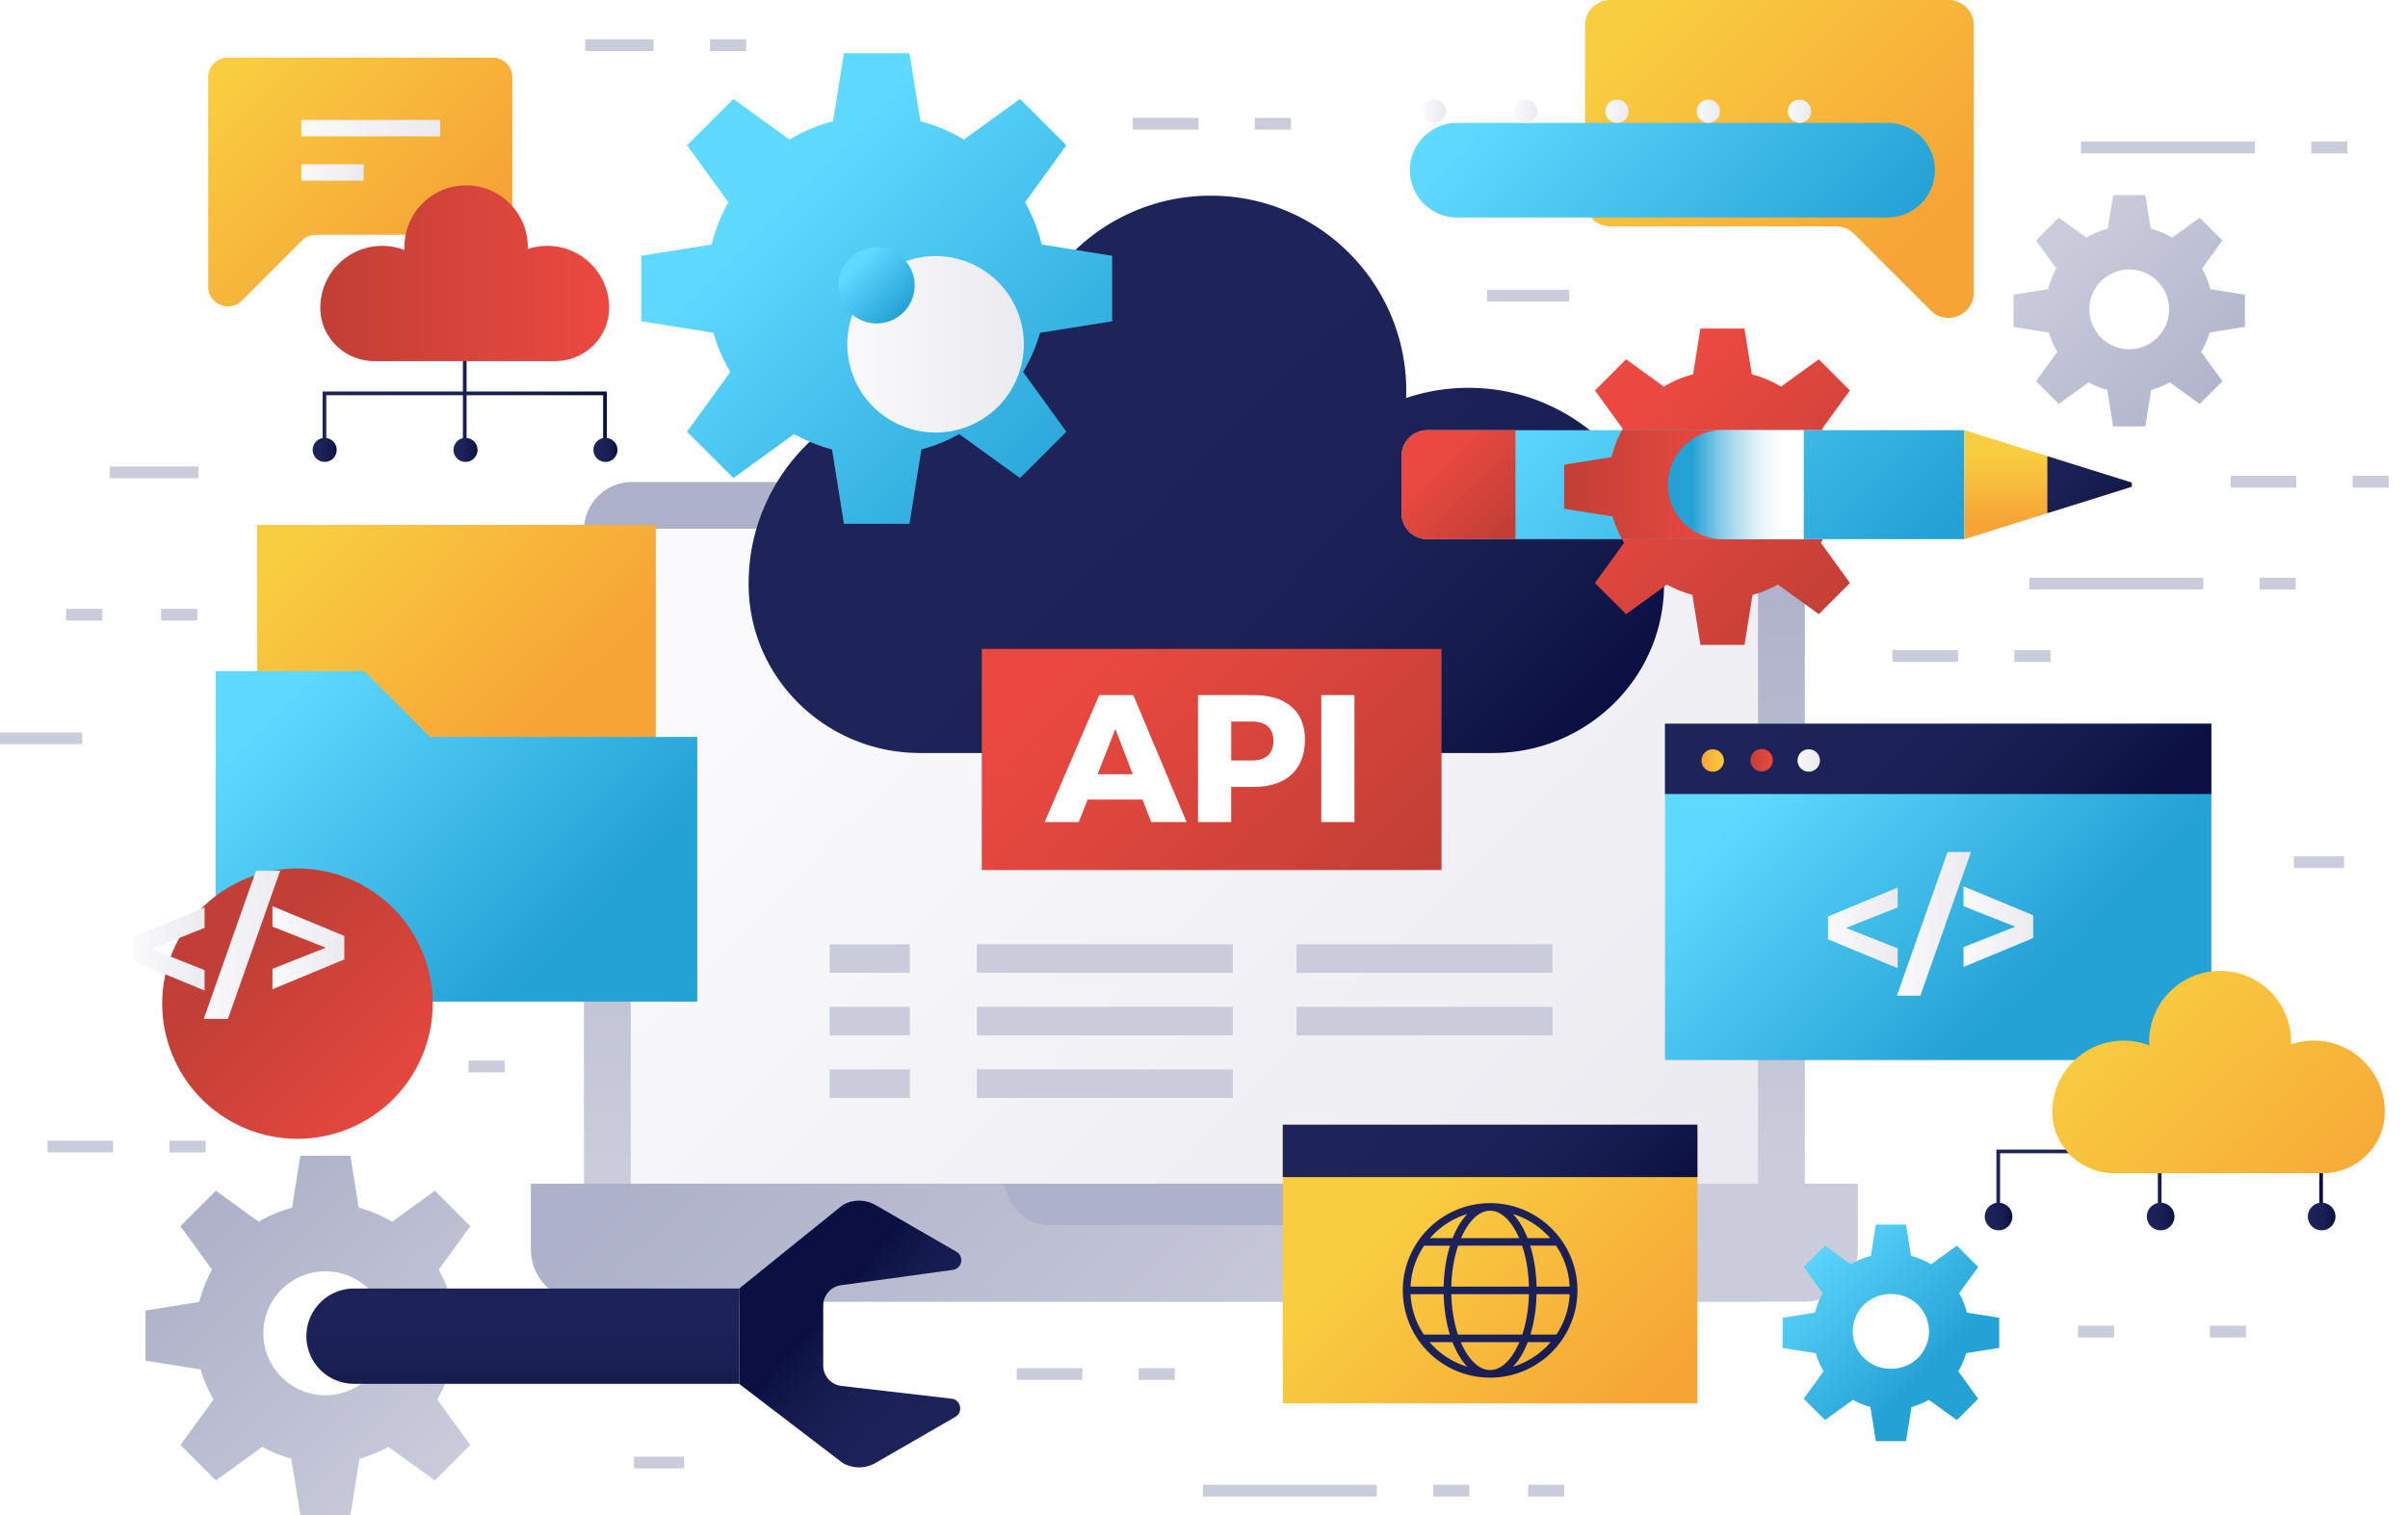<svg xmlns="http://www.w3.org/2000/svg" width="286" height="180" fill="none"><g clip-path="url(#a)"><path fill="#CACCDB" d="M267.812 18.204V16.81h-20.659v1.395h20.659Zm10.981-1.39h-4.292v1.395h4.292v-1.395Zm-17.107 53.202V68.62h-20.66v1.395h20.66Zm10.98-1.395h-4.292v1.395h4.292V68.62ZM77.634 4.67H69.51v1.395h8.124V4.671Zm10.99 0h-4.297v1.395h4.297V4.671ZM23.574 56.8v-1.394H13.032v1.395h10.542ZM12.146 72.318H7.854v1.394h4.292v-1.394Zm11.282 0h-4.292v1.394h4.292v-1.394Zm254.975 29.392h-5.954v1.394h5.954v-1.394ZM81.248 173.018h-5.953v1.395h5.953v-1.395ZM9.763 88.393v-1.395H0v1.395h9.763Zm176.614-52.582v-1.394h-9.763v1.394h9.763Zm64.722 121.659h-4.292v1.395h4.292v-1.395Zm15.663 0h-4.292v1.395h4.292v-1.395Zm-103.237 20.29v-1.395h-20.659v1.395h20.659Zm10.991-1.395h-4.297v1.395h4.297v-1.395Zm11.282 0h-4.297v1.395h4.297v-1.395Z" style="mix-blend-mode:multiply"/><path fill="#CACCDB" d="M142.343 15.393V14h-7.796v1.394h7.796Zm10.986-1.39h-4.297v1.395h4.297v-1.395Z"/><path fill="#CACCDB" d="M232.561 78.613V77.22h-7.797v1.394h7.797Zm10.981-1.394h-4.292v1.394h4.292V77.22Zm-183.6 48.761h-4.293v1.394h4.293v-1.394Zm68.606 37.932v-1.395h-7.796v1.395h7.796Zm10.982-1.399h-4.293v1.394h4.293v-1.394ZM272.729 57.907v-1.394h-7.796v1.394h7.796Zm10.986-1.394h-4.292v1.394h4.292v-1.394ZM13.443 136.879v-1.394H5.647v1.394h7.796Zm10.986-1.39h-4.292v1.395h4.292v-1.395Z" style="mix-blend-mode:multiply"/><path fill="url(#b)" d="M208.632 57.252H75.083a5.726 5.726 0 0 0-5.727 5.724v85.905a5.726 5.726 0 0 0 5.727 5.725h133.549a5.726 5.726 0 0 0 5.728-5.725V62.977a5.726 5.726 0 0 0-5.728-5.725Z"/><path fill="url(#c)" d="M208.801 148.881V62.972a.164.164 0 0 0-.164-.164H75.083a.164.164 0 0 0-.164.164v85.909c0 .091.074.164.164.164h133.554c.09 0 .164-.073.164-.164Z"/><path fill="url(#d)" d="M220.663 140.594v7.792a6.22 6.22 0 0 1-6.224 6.22H69.275a6.22 6.22 0 0 1-6.223-6.22v-7.792h157.615-.004Z"/><path fill="#ADB1C9" d="m164.57 140.594-.784 1.864a5.002 5.002 0 0 1-4.602 3.054h-34.649a4.986 4.986 0 0 1-4.603-3.054l-.784-1.864h45.426-.004Z" style="mix-blend-mode:multiply"/><path fill="#CACCDB" d="M108.062 112.158h-9.524v3.391h9.524v-3.391Zm0 7.433h-9.524v3.391h9.524v-3.391Zm0 7.433h-9.524v3.392h9.524v-3.392Zm38.36-14.866h-30.401v3.391h30.401v-3.391Zm0 7.433h-30.401v3.391h30.401v-3.391Zm0 7.433h-30.401v3.392h30.401v-3.392Zm37.967-14.866h-30.401v3.391h30.401v-3.391Zm0 7.433h-30.401v3.391h30.401v-3.391Z"/><path fill="url(#e)" d="M109.239 89.442h68.088c10.893 0 19.983-8.575 20.306-19.457.004-.213.009-.43.009-.647.031-12.497-9.967-22.857-22.463-23.26a23.23 23.23 0 0 0-8.173 1.195c.009-.27.018-.544.018-.819 0-12.816-10.396-23.211-23.225-23.211-12.828 0-23.224 10.39-23.224 23.211 0 .403.009.802.031 1.2a23.153 23.153 0 0 0-8.465-1.59c-12.802 0-23.27 10.502-23.225 23.297 0 .208 0 .416.009.62.323 10.881 9.417 19.457 20.306 19.457l.008.004Z"/><path fill="url(#f)" d="m123.529 39.53 8.563-1.368V30.38l-8.359-1.337a19.888 19.888 0 0 0-1.989-5.007l4.908-6.778-5.506-5.503-6.662 4.821a20.026 20.026 0 0 0-5.169-2.178l-1.294-8.075h-7.787l-1.294 8.075a20.023 20.023 0 0 0-5.17 2.178l-6.661-4.82-5.506 5.502 4.908 6.774a20.207 20.207 0 0 0-1.99 5.007l-8.358 1.337v7.783l8.563 1.368a19.915 19.915 0 0 0 2.015 4.657l-5.143 7.097 5.506 5.503 7.22-5.224a19.677 19.677 0 0 0 4.497 1.828l1.413 8.832h7.787l1.413-8.832a19.596 19.596 0 0 0 4.496-1.828l7.221 5.224 5.506-5.503-5.143-7.097a19.85 19.85 0 0 0 2.015-4.657v.004Z"/><g filter="url(#g)"><path fill="url(#h)" d="M108.191 43.554c5.336-2.248 7.839-8.393 5.591-13.726-2.249-5.334-8.398-7.835-13.734-5.588-5.336 2.248-7.84 8.393-5.59 13.726 2.248 5.334 8.397 7.835 13.733 5.588Z"/></g><path fill="url(#i)" d="M108.577 34.627a4.512 4.512 0 0 0-3.735-5.174 4.511 4.511 0 1 0-1.442 8.907 4.514 4.514 0 0 0 5.177-3.733Z"/><path fill="url(#j)" d="M266.634 38.83v-3.824l-4.106-.656a10.014 10.014 0 0 0-.979-2.461l2.414-3.33-2.707-2.704-3.278 2.373a9.836 9.836 0 0 0-2.538-1.076l-.638-3.971h-3.827l-.638 3.97a9.792 9.792 0 0 0-2.538 1.077l-3.278-2.373-2.706 2.705 2.418 3.333a9.613 9.613 0 0 0-.979 2.453l-4.11.66v3.825l4.217.673a9.6 9.6 0 0 0 .983 2.284l-2.529 3.489 2.706 2.705 3.548-2.568c.691.385 1.431.69 2.211.899l.695 4.338h3.827l.696-4.338a9.86 9.86 0 0 0 2.21-.9l3.548 2.569 2.707-2.705-2.529-3.489a9.327 9.327 0 0 0 .987-2.289l4.213-.673v.005Zm-13.745 2.648a4.735 4.735 0 1 1 0-9.47 4.73 4.73 0 0 1 4.735 4.733 4.734 4.734 0 0 1-4.735 4.737Z"/><path fill="url(#k)" d="m233.509 160.733 3.942-.629v-3.581l-3.849-.616a8.805 8.805 0 0 0-.913-2.297l2.264-3.121-2.534-2.533-3.065 2.218a9.193 9.193 0 0 0-2.379-1l-.594-3.715h-3.583l-.594 3.715a8.934 8.934 0 0 0-2.374 1.005l-3.07-2.223-2.534 2.533 2.26 3.121a8.654 8.654 0 0 0-.913 2.302l-3.849.615v3.582l3.938.628c.217.762.531 1.479.93 2.139l-2.366 3.267 2.534 2.532 3.322-2.404a8.886 8.886 0 0 0 2.065.842l.651 4.064h3.583l.651-4.064a9.022 9.022 0 0 0 2.065-.837l3.322 2.404 2.534-2.533-2.366-3.267a9.127 9.127 0 0 0 .93-2.138l-.008-.009Zm-8.926 1.842a4.433 4.433 0 1 1 0-8.864 4.433 4.433 0 1 1 0 8.864Z"/><path fill="url(#l)" d="M191.254 0h40.177a2.996 2.996 0 0 1 2.995 2.993v31.77c0 2.664-3.225 4.001-5.112 2.115l-9.116-9.11a2.997 2.997 0 0 0-2.118-.877h-26.826a2.995 2.995 0 0 1-2.994-2.993V2.993A2.995 2.995 0 0 1 191.254 0Z"/><path fill="url(#m)" d="M77.887 62.343H30.534v36.569h47.353V62.343Z"/><path fill="url(#n)" d="m51.078 87.534-7.827-7.823H25.604v39.26h57.213V87.534H51.078Z"/><g filter="url(#o)"><path fill="url(#p)" d="M43.112 118.494c3.47-8.159-.335-17.586-8.498-21.054-8.164-3.468-17.595.334-21.066 8.493-3.47 8.16.335 17.586 8.498 21.054 8.164 3.469 17.595-.334 21.066-8.493Z"/></g><path fill="url(#q)" d="m24.297 110.214-6.335 2.506 6.335 2.506v2.431l-8.536-3.538v-2.793l8.536-3.538v2.431-.005Z"/><path fill="url(#r)" d="m33.276 103.423-6.202 17.598h-2.87l6.202-17.598h2.87Z"/><path fill="url(#s)" d="m32.358 115.076 6.335-2.506-6.335-2.506v-2.431l8.536 3.538v2.793l-8.536 3.538v-2.431.005Z"/><path fill="url(#t)" d="M262.643 85.962h-64.89v39.951h64.89v-39.95Z"/><path fill="url(#u)" d="M262.643 85.962h-64.89v8.35h64.89v-8.35Z"/><path fill="url(#v)" d="M203.383 91.66a1.328 1.328 0 1 0 0-2.655 1.328 1.328 0 0 0 0 2.655Z"/><path fill="url(#w)" d="M210.558 90.332a1.33 1.33 0 1 0-2.659.002 1.33 1.33 0 0 0 2.659-.002Z"/><path fill="url(#x)" d="M214.789 91.66a1.329 1.329 0 1 0 0-2.657 1.329 1.329 0 0 0 0 2.657Z"/><path fill="url(#y)" d="m225.389 107.784-6.144 2.43 6.144 2.431V115l-8.279-3.431v-2.709l8.279-3.431v2.355Z"/><path fill="url(#z)" d="m234.098 101.196-6.016 17.071h-2.786l6.015-17.071h2.787Z"/><path fill="url(#A)" d="m233.208 112.499 6.144-2.431-6.144-2.43v-2.355l8.279 3.431v2.709l-8.279 3.431v-2.355Z"/><path fill="url(#B)" d="M216.503 64.043h-11.929a6.474 6.474 0 0 1-6.476-6.472 6.477 6.477 0 0 1 6.476-6.473h11.929c-.031-.053-.057-.106-.088-.163l3.3-4.556-3.699-3.701-4.483 3.245a13.53 13.53 0 0 0-3.473-1.465l-.868-5.432h-5.236l-.868 5.432a13.47 13.47 0 0 0-3.473 1.465l-4.482-3.245-3.699 3.701 3.3 4.556c-.031.053-.058.106-.089.163a13.332 13.332 0 0 0-1.244 3.201l-5.622.903v5.229l5.759.92a13.474 13.474 0 0 0 1.351 3.126l-3.455 4.773 3.699 3.697 4.854-3.511c.948.522 1.958.938 3.021 1.226l.953 5.937h5.236l.952-5.937a13.547 13.547 0 0 0 3.021-1.226l4.855 3.51 3.699-3.696-3.455-4.773c.084-.141.163-.283.243-.43l-.009-.004Z"/><path fill="url(#C)" d="M233.305 51.098h-63.787a3.051 3.051 0 0 0-3.052 3.05v6.845a3.051 3.051 0 0 0 3.052 3.05h63.787V51.094v.004Z"/><path fill="url(#D)" d="M214.235 51.098h-19.53v12.95h19.53v-12.95Z" style="mix-blend-mode:multiply"/><path fill="url(#E)" d="M204.575 64.043h-11.934a13.245 13.245 0 0 1-1.107-2.696l-5.759-.92v-5.229l5.622-.903c.279-1.13.699-2.2 1.244-3.201h11.934a6.474 6.474 0 0 0-6.476 6.472 6.477 6.477 0 0 0 6.476 6.473v.004Z"/><path fill="url(#F)" d="M179.994 51.098h-10.48a3.051 3.051 0 0 0-3.052 3.05v6.845a3.051 3.051 0 0 0 3.052 3.05h10.48V51.094v.004Z"/><path fill="url(#G)" d="m233.306 51.098 19.889 6.23v.486l-19.889 6.23V51.097Z"/><path fill="url(#H)" d="M243.166 54.184v6.77l10.029-3.14v-.487l-10.029-3.143Z"/><path fill="url(#I)" d="M171.21 77.077h-54.6v26.267h54.6V77.077Z"/><path fill="#fff" d="M135.702 94.976h-6.525l-1.054 2.67h-4.049l6.481-15.084h4.048l6.33 15.084h-4.199l-1.032-2.67Zm-1.161-3.01-2.068-5.38-2.109 5.38h4.177Zm20.452-4.113c0 3.55-2.219 5.618-6.073 5.618h-2.693v4.175h-3.938V82.562h6.631c3.854 0 6.073 1.935 6.073 5.295v-.004Zm-3.743.133c0-1.483-.926-2.28-2.52-2.28h-2.499v4.626h2.499c1.594 0 2.52-.819 2.52-2.346Zm9.622-5.424v15.084h-3.938V82.562h3.938Z"/><g filter="url(#J)"><path fill="url(#K)" d="M217.088 7.597h-50.91a5.619 5.619 0 1 0 0 11.236h50.91a5.619 5.619 0 1 0 0-11.236Z"/></g><path fill="url(#L)" d="M171.742 13.215c0-.761-.616-1.377-1.378-1.377a1.376 1.376 0 1 0 0 2.754c.762 0 1.378-.615 1.378-1.377Z"/><path fill="url(#M)" d="M182.59 13.215c0-.761-.616-1.377-1.377-1.377a1.376 1.376 0 1 0 0 2.754c.761 0 1.377-.615 1.377-1.377Z"/><path fill="url(#N)" d="M193.434 13.215a1.377 1.377 0 1 0-2.755 0c0 .762.615 1.377 1.377 1.377s1.378-.615 1.378-1.377Z"/><path fill="url(#O)" d="M204.282 13.215c0-.761-.616-1.377-1.378-1.377a1.376 1.376 0 1 0 0 2.754c.762 0 1.378-.615 1.378-1.377Z"/><path fill="url(#P)" d="M215.108 13.215a1.377 1.377 0 1 0-2.755 0c0 .762.615 1.377 1.377 1.377s1.378-.615 1.378-1.377Z"/><path fill="url(#Q)" d="M58.515 6.84H27.074a2.343 2.343 0 0 0-2.344 2.342v24.863c0 2.085 2.525 3.13 4 1.656l7.132-7.128a2.348 2.348 0 0 1 1.657-.686H58.51a2.343 2.343 0 0 0 2.343-2.342V9.186a2.344 2.344 0 0 0-2.343-2.342l.004-.004Z"/><path fill="url(#R)" d="M52.283 14.247H35.787v1.948h16.496v-1.948Z"/><path fill="url(#S)" d="M43.185 19.515h-7.398v1.948h7.398v-1.948Z"/><path fill="url(#T)" d="M256.725 129.203h-.439V142.9h.439v-13.697Z"/><path fill="url(#U)" d="M275.9 142.9h-.438v-5.914h-37.909v5.914h-.439v-6.353H275.9v6.353Z"/><path fill="url(#V)" d="M239.01 144.499a1.64 1.64 0 0 1-1.639 1.638 1.641 1.641 0 0 1-1.639-1.638c0-.904.736-1.639 1.639-1.639a1.64 1.64 0 0 1 1.639 1.639Z"/><path fill="url(#W)" d="M258.261 144.499a1.64 1.64 0 0 1-1.639 1.638 1.641 1.641 0 0 1-1.639-1.638c0-.904.736-1.639 1.639-1.639a1.64 1.64 0 0 1 1.639 1.639Z"/><path fill="url(#X)" d="M275.745 146.137a1.638 1.638 0 1 0 .001-3.277 1.638 1.638 0 0 0-.001 3.277Z"/><g filter="url(#Y)"><path fill="url(#Z)" d="M244.144 132.355h24.722c3.956 0 7.256-3.113 7.375-7.066v-.235c.014-4.538-3.619-8.301-8.155-8.447a8.442 8.442 0 0 0-2.968.434c0-.097.005-.199.005-.296a8.432 8.432 0 0 0-8.434-8.43 8.43 8.43 0 0 0-8.421 8.868 8.429 8.429 0 0 0-3.074-.576c-4.647 0-8.447 3.812-8.434 8.461v.225c.119 3.949 3.419 7.066 7.375 7.066l.009-.004Z"/></g><path fill="url(#aa)" d="M55.414 40.15h-.438v11.905h.438V40.15Z"/><path fill="url(#ab)" d="M72.075 52.055h-.439v-5.11H38.755v5.11h-.439v-5.552h33.759v5.552Z"/><path fill="url(#ac)" d="M39.99 53.44a1.425 1.425 0 1 1-1.426-1.426c.788 0 1.426.638 1.426 1.426Z"/><path fill="url(#ad)" d="M56.717 53.44a1.425 1.425 0 1 1-1.426-1.426c.788 0 1.426.638 1.426 1.426Z"/><path fill="url(#ae)" d="M71.91 54.866a1.426 1.426 0 1 0 .002-2.852 1.426 1.426 0 0 0-.001 2.852Z"/><path fill="url(#af)" d="M44.456 42.89h21.483c3.438 0 6.304-2.705 6.41-6.14v-.204c.009-3.944-3.145-7.212-7.087-7.34a7.309 7.309 0 0 0-2.578.376c0-.084.004-.172.004-.256a7.327 7.327 0 1 0-14.645.38 7.325 7.325 0 0 0-2.67-.5c-4.04 0-7.34 3.312-7.327 7.35v.194c.102 3.435 2.972 6.14 6.41 6.14Z"/><path fill="url(#ag)" d="M201.606 133.59h-49.249v33.098h49.249V133.59Z"/><path fill="url(#ah)" d="M201.606 133.59h-49.249v6.225h49.249v-6.225Z"/><path fill="url(#ai)" d="M176.982 142.909c-5.719 0-10.37 4.649-10.37 10.364 0 5.716 4.651 10.364 10.37 10.364 5.719 0 10.37-4.648 10.37-10.364 0-5.715-4.651-10.364-10.37-10.364Zm0 19.825c-1.369 0-2.622-1.302-3.477-3.311h6.95c-.855 2.014-2.104 3.311-3.477 3.311h.004Zm-3.818-4.21c-.465-1.395-.749-3.046-.793-4.804h9.222c-.044 1.758-.327 3.409-.793 4.804h-7.636Zm-5.63-4.804h3.933c.04 1.758.301 3.392.736 4.804h-3.092a9.386 9.386 0 0 1-1.577-4.804Zm9.448-9.912c1.356 0 2.596 1.279 3.451 3.258h-6.902c.855-1.979 2.096-3.258 3.451-3.258Zm3.801 4.153c.478 1.407.77 3.076.81 4.861h-9.222c.044-1.78.336-3.454.81-4.861h7.602Zm-9.316 4.861h-3.933a9.399 9.399 0 0 1 1.612-4.861h3.07c-.443 1.425-.713 3.076-.753 4.861h.004Zm11.03.898h3.934a9.404 9.404 0 0 1-1.577 4.804h-3.092c.434-1.412.695-3.046.735-4.804Zm0-.898c-.04-1.785-.306-3.436-.753-4.861h3.07a9.384 9.384 0 0 1 1.612 4.861h-3.933.004Zm1.617-5.76h-2.68c-.461-1.173-1.05-2.147-1.737-2.856a9.499 9.499 0 0 1 4.417 2.856Zm-9.847-2.856c-.682.713-1.276 1.687-1.737 2.856h-2.68a9.46 9.46 0 0 1 4.417-2.856Zm-4.465 15.217h2.711c.465 1.195 1.063 2.191 1.754 2.913a9.467 9.467 0 0 1-4.465-2.913Zm9.895 2.913c.696-.722 1.294-1.718 1.755-2.913h2.711a9.47 9.47 0 0 1-4.466 2.913Z"/><path fill="url(#aj)" d="M60.013 161.614v-5.946l-6.387-1.022a15.383 15.383 0 0 0-1.515-3.83l3.752-5.175-4.209-4.206-5.094 3.683a15.397 15.397 0 0 0-3.951-1.669l-.988-6.171h-5.949l-.988 6.176a15.154 15.154 0 0 0-3.946 1.664l-5.095-3.683-4.208 4.206 3.748 5.175a15.293 15.293 0 0 0-1.51 3.83l-6.393 1.022v5.946l6.547 1.049a15.313 15.313 0 0 0 1.537 3.555l-3.929 5.423 4.208 4.206 5.52-3.993a14.932 14.932 0 0 0 3.428 1.399L35.672 180h5.95l1.08-6.747a14.826 14.826 0 0 0 3.433-1.399l5.515 3.993 4.208-4.206-3.929-5.418a15.203 15.203 0 0 0 1.541-3.56l6.539-1.045.004-.004Zm-21.369 4.113a7.36 7.36 0 0 1-7.362-7.358 7.36 7.36 0 0 1 7.362-7.358 7.36 7.36 0 0 1 7.363 7.358 7.36 7.36 0 0 1-7.363 7.358Z"/><path fill="url(#ak)" d="m113.067 166.139-13.125-1.519a2.444 2.444 0 0 1-2.166-2.43v-7.106c0-1.222.904-2.258 2.117-2.426l13.334-1.829c1.058-.208 1.293-1.616.358-2.156l-9.599-5.538a3.912 3.912 0 0 0-3.902 0l-12.297 9.921v11.316l12.297 9.399a3.912 3.912 0 0 0 3.902 0l9.475-5.468c.948-.549.691-1.983-.394-2.164Z"/><path fill="url(#al)" d="M42.047 164.368h45.736v-11.316H42.047a5.658 5.658 0 1 0 0 11.316Z"/></g><defs><linearGradient id="b" x1="141.86" x2="141.86" y1="63.8" y2="138.535" gradientUnits="userSpaceOnUse"><stop stop-color="#ADB1C9"/><stop offset="1" stop-color="#CACCDB"/></linearGradient><linearGradient id="c" x1="103.947" x2="188.599" y1="68.037" y2="152.736" gradientUnits="userSpaceOnUse"><stop stop-color="#FAFAFC"/><stop offset="1" stop-color="#EAEAF0"/></linearGradient><linearGradient id="d" x1="105.505" x2="158.782" y1="109.444" y2="162.755" gradientUnits="userSpaceOnUse"><stop stop-color="#ADB1C9"/><stop offset="1" stop-color="#CACCDB"/></linearGradient><linearGradient id="e" x1="132.646" x2="174.088" y1="58.018" y2="99.488" gradientUnits="userSpaceOnUse"><stop stop-color="#1E2459"/><stop offset=".47" stop-color="#1B2156"/><stop offset=".77" stop-color="#151A4D"/><stop offset="1" stop-color="#0B0F41"/></linearGradient><linearGradient id="f" x1="92.774" x2="129.436" y1="22.924" y2="59.61" gradientUnits="userSpaceOnUse"><stop stop-color="#5FD9FF"/><stop offset="1" stop-color="#24A1D5"/></linearGradient><linearGradient id="h" x1="93.634" x2="114.604" y1="33.9" y2="33.9" gradientUnits="userSpaceOnUse"><stop stop-color="#FAFAFC"/><stop offset="1" stop-color="#EAEAF0"/></linearGradient><linearGradient id="i" x1="101.683" x2="107.354" y1="31.462" y2="37.136" gradientUnits="userSpaceOnUse"><stop stop-color="#5FD9FF"/><stop offset="1" stop-color="#24A1D5"/></linearGradient><linearGradient id="j" x1="265.938" x2="244.569" y1="49.965" y2="28.583" gradientUnits="userSpaceOnUse"><stop stop-color="#ADB1C9"/><stop offset="1" stop-color="#CACCDB"/></linearGradient><linearGradient id="k" x1="214.107" x2="229.389" y1="147.845" y2="163.132" gradientUnits="userSpaceOnUse"><stop stop-color="#5FD9FF"/><stop offset="1" stop-color="#24A1D5"/></linearGradient><linearGradient id="l" x1="227.125" x2="197.782" y1="29.219" y2="-.14" gradientUnits="userSpaceOnUse"><stop stop-color="#F6A436"/><stop offset="1" stop-color="#F9CD40"/></linearGradient><linearGradient id="m" x1="61.768" x2="36.798" y1="88.18" y2="63.202" gradientUnits="userSpaceOnUse"><stop stop-color="#F6A436"/><stop offset="1" stop-color="#F9CD40"/></linearGradient><linearGradient id="n" x1="33.307" x2="64.673" y1="82.363" y2="113.743" gradientUnits="userSpaceOnUse"><stop stop-color="#5FD9FF"/><stop offset="1" stop-color="#24A1D5"/></linearGradient><linearGradient id="p" x1="22.286" x2="43.284" y1="106.188" y2="127.194" gradientUnits="userSpaceOnUse"><stop stop-color="#C13F36"/><stop offset="1" stop-color="#EB4940"/></linearGradient><linearGradient id="q" x1="15.761" x2="24.297" y1="112.72" y2="112.72" gradientUnits="userSpaceOnUse"><stop stop-color="#FAFAFC"/><stop offset="1" stop-color="#EAEAF0"/></linearGradient><linearGradient id="r" x1="24.204" x2="33.276" y1="112.224" y2="112.224" gradientUnits="userSpaceOnUse"><stop stop-color="#FAFAFC"/><stop offset="1" stop-color="#EAEAF0"/></linearGradient><linearGradient id="s" x1="32.358" x2="40.894" y1="112.57" y2="112.57" gradientUnits="userSpaceOnUse"><stop stop-color="#FAFAFC"/><stop offset="1" stop-color="#EAEAF0"/></linearGradient><linearGradient id="t" x1="213.274" x2="241.29" y1="89.022" y2="117.057" gradientUnits="userSpaceOnUse"><stop stop-color="#5FD9FF"/><stop offset="1" stop-color="#24A1D5"/></linearGradient><linearGradient id="u" x1="216.557" x2="244.997" y1="76.506" y2="104.962" gradientUnits="userSpaceOnUse"><stop stop-color="#1E2459"/><stop offset=".47" stop-color="#1B2156"/><stop offset=".77" stop-color="#151A4D"/><stop offset="1" stop-color="#0B0F41"/></linearGradient><linearGradient id="v" x1="202.054" x2="204.711" y1="90.332" y2="90.332" gradientUnits="userSpaceOnUse"><stop stop-color="#F6A436"/><stop offset="1" stop-color="#F9CD40"/></linearGradient><linearGradient id="w" x1="207.9" x2="210.558" y1="90.332" y2="90.332" gradientUnits="userSpaceOnUse"><stop stop-color="#C13F36"/><stop offset="1" stop-color="#EB4940"/></linearGradient><linearGradient id="x" x1="213.46" x2="216.118" y1="90.332" y2="90.332" gradientUnits="userSpaceOnUse"><stop stop-color="#FAFAFC"/><stop offset="1" stop-color="#EAEAF0"/></linearGradient><linearGradient id="y" x1="217.11" x2="225.389" y1="110.214" y2="110.214" gradientUnits="userSpaceOnUse"><stop stop-color="#FAFAFC"/><stop offset="1" stop-color="#EAEAF0"/></linearGradient><linearGradient id="z" x1="225.3" x2="234.098" y1="109.732" y2="109.732" gradientUnits="userSpaceOnUse"><stop stop-color="#FAFAFC"/><stop offset="1" stop-color="#EAEAF0"/></linearGradient><linearGradient id="A" x1="233.208" x2="241.487" y1="110.068" y2="110.068" gradientUnits="userSpaceOnUse"><stop stop-color="#FAFAFC"/><stop offset="1" stop-color="#EAEAF0"/></linearGradient><linearGradient id="B" x1="219.577" x2="194.874" y1="72.809" y2="48.092" gradientUnits="userSpaceOnUse"><stop stop-color="#C13F36"/><stop offset="1" stop-color="#EB4940"/></linearGradient><linearGradient id="C" x1="185.575" x2="218.168" y1="42.377" y2="74.988" gradientUnits="userSpaceOnUse"><stop stop-color="#5FD9FF"/><stop offset="1" stop-color="#24A1D5"/></linearGradient><linearGradient id="D" x1="212.233" x2="200.938" y1="57.571" y2="57.571" gradientUnits="userSpaceOnUse"><stop stop-color="#fff"/><stop offset=".11" stop-color="#F9FCFD"/><stop offset=".24" stop-color="#EAF6FB"/><stop offset=".39" stop-color="#D0EBF6"/><stop offset=".55" stop-color="#ADDBEF"/><stop offset=".72" stop-color="#7FC8E6"/><stop offset=".89" stop-color="#49B0DC"/><stop offset="1" stop-color="#24A1D5"/></linearGradient><linearGradient id="E" x1="185.771" x2="204.575" y1="57.571" y2="57.571" gradientUnits="userSpaceOnUse"><stop stop-color="#C13F36"/><stop offset="1" stop-color="#EB4940"/></linearGradient><linearGradient id="F" x1="179.295" x2="170.688" y1="62.737" y2="54.126" gradientUnits="userSpaceOnUse"><stop stop-color="#C13F36"/><stop offset="1" stop-color="#EB4940"/></linearGradient><linearGradient id="G" x1="243.25" x2="243.25" y1="61.941" y2="54.255" gradientUnits="userSpaceOnUse"><stop stop-color="#F6A436"/><stop offset="1" stop-color="#F9CD40"/></linearGradient><linearGradient id="H" x1="238.887" x2="252.302" y1="50.257" y2="63.095" gradientUnits="userSpaceOnUse"><stop stop-color="#1E2459"/><stop offset=".47" stop-color="#1B2156"/><stop offset=".77" stop-color="#151A4D"/><stop offset="1" stop-color="#0B0F41"/></linearGradient><linearGradient id="I" x1="163.516" x2="130.095" y1="109.807" y2="76.368" gradientUnits="userSpaceOnUse"><stop stop-color="#C13F36"/><stop offset="1" stop-color="#EB4940"/></linearGradient><linearGradient id="K" x1="176.176" x2="209.699" y1="-1.253" y2="30.159" gradientUnits="userSpaceOnUse"><stop stop-color="#5FD9FF"/><stop offset="1" stop-color="#24A1D5"/></linearGradient><linearGradient id="L" x1="168.991" x2="171.742" y1="13.215" y2="13.215" gradientUnits="userSpaceOnUse"><stop stop-color="#FAFAFC"/><stop offset="1" stop-color="#EAEAF0"/></linearGradient><linearGradient id="M" x1="179.835" x2="182.59" y1="13.215" y2="13.215" gradientUnits="userSpaceOnUse"><stop stop-color="#FAFAFC"/><stop offset="1" stop-color="#EAEAF0"/></linearGradient><linearGradient id="N" x1="190.683" x2="193.434" y1="13.215" y2="13.215" gradientUnits="userSpaceOnUse"><stop stop-color="#FAFAFC"/><stop offset="1" stop-color="#EAEAF0"/></linearGradient><linearGradient id="O" x1="201.526" x2="204.282" y1="13.215" y2="13.215" gradientUnits="userSpaceOnUse"><stop stop-color="#FAFAFC"/><stop offset="1" stop-color="#EAEAF0"/></linearGradient><linearGradient id="P" x1="212.357" x2="215.108" y1="13.215" y2="13.215" gradientUnits="userSpaceOnUse"><stop stop-color="#FAFAFC"/><stop offset="1" stop-color="#EAEAF0"/></linearGradient><linearGradient id="Q" x1="51.224" x2="28.809" y1="30.043" y2="7.615" gradientUnits="userSpaceOnUse"><stop stop-color="#F6A436"/><stop offset="1" stop-color="#F9CD40"/></linearGradient><linearGradient id="R" x1="35.787" x2="52.283" y1="15.221" y2="15.221" gradientUnits="userSpaceOnUse"><stop stop-color="#FAFAFC"/><stop offset="1" stop-color="#EAEAF0"/></linearGradient><linearGradient id="S" x1="35.787" x2="43.185" y1="20.489" y2="20.489" gradientUnits="userSpaceOnUse"><stop stop-color="#FAFAFC"/><stop offset="1" stop-color="#EAEAF0"/></linearGradient><linearGradient id="T" x1="256.286" x2="256.725" y1="136.051" y2="136.051" gradientUnits="userSpaceOnUse"><stop stop-color="#1E2459"/><stop offset=".47" stop-color="#1B2156"/><stop offset=".77" stop-color="#151A4D"/><stop offset="1" stop-color="#0B0F41"/></linearGradient><linearGradient id="U" x1="237.114" x2="275.9" y1="139.726" y2="139.726" gradientUnits="userSpaceOnUse"><stop stop-color="#1E2459"/><stop offset=".47" stop-color="#1B2156"/><stop offset=".77" stop-color="#151A4D"/><stop offset="1" stop-color="#0B0F41"/></linearGradient><linearGradient id="V" x1="235.732" x2="239.01" y1="144.499" y2="144.499" gradientUnits="userSpaceOnUse"><stop stop-color="#1E2459"/><stop offset=".47" stop-color="#1B2156"/><stop offset=".77" stop-color="#151A4D"/><stop offset="1" stop-color="#0B0F41"/></linearGradient><linearGradient id="W" x1="254.979" x2="258.261" y1="144.499" y2="144.499" gradientUnits="userSpaceOnUse"><stop stop-color="#1E2459"/><stop offset=".47" stop-color="#1B2156"/><stop offset=".77" stop-color="#151A4D"/><stop offset="1" stop-color="#0B0F41"/></linearGradient><linearGradient id="X" x1="274.106" x2="277.384" y1="144.499" y2="144.499" gradientUnits="userSpaceOnUse"><stop stop-color="#1E2459"/><stop offset=".47" stop-color="#1B2156"/><stop offset=".77" stop-color="#151A4D"/><stop offset="1" stop-color="#0B0F41"/></linearGradient><linearGradient id="Z" x1="272.91" x2="243.598" y1="141.2" y2="111.876" gradientUnits="userSpaceOnUse"><stop stop-color="#F6A436"/><stop offset="1" stop-color="#F9CD40"/></linearGradient><linearGradient id="aa" x1="54.976" x2="55.414" y1="46.1" y2="46.1" gradientUnits="userSpaceOnUse"><stop stop-color="#1E2459"/><stop offset=".47" stop-color="#1B2156"/><stop offset=".77" stop-color="#151A4D"/><stop offset="1" stop-color="#0B0F41"/></linearGradient><linearGradient id="ab" x1="38.316" x2="72.075" y1="49.279" y2="49.279" gradientUnits="userSpaceOnUse"><stop stop-color="#1E2459"/><stop offset=".47" stop-color="#1B2156"/><stop offset=".77" stop-color="#151A4D"/><stop offset="1" stop-color="#0B0F41"/></linearGradient><linearGradient id="ac" x1="37.142" x2="39.99" y1="53.44" y2="53.44" gradientUnits="userSpaceOnUse"><stop stop-color="#1E2459"/><stop offset=".47" stop-color="#1B2156"/><stop offset=".77" stop-color="#151A4D"/><stop offset="1" stop-color="#0B0F41"/></linearGradient><linearGradient id="ad" x1="53.869" x2="56.717" y1="53.44" y2="53.44" gradientUnits="userSpaceOnUse"><stop stop-color="#1E2459"/><stop offset=".47" stop-color="#1B2156"/><stop offset=".77" stop-color="#151A4D"/><stop offset="1" stop-color="#0B0F41"/></linearGradient><linearGradient id="ae" x1="70.484" x2="73.337" y1="53.44" y2="53.44" gradientUnits="userSpaceOnUse"><stop stop-color="#1E2459"/><stop offset=".47" stop-color="#1B2156"/><stop offset=".77" stop-color="#151A4D"/><stop offset="1" stop-color="#0B0F41"/></linearGradient><linearGradient id="af" x1="38.041" x2="72.349" y1="32.447" y2="32.447" gradientUnits="userSpaceOnUse"><stop stop-color="#C13F36"/><stop offset="1" stop-color="#EB4940"/></linearGradient><linearGradient id="ag" x1="194.634" x2="168.731" y1="167.785" y2="141.863" gradientUnits="userSpaceOnUse"><stop stop-color="#F6A436"/><stop offset="1" stop-color="#F9CD40"/></linearGradient><linearGradient id="ah" x1="167.892" x2="190.422" y1="127.622" y2="150.16" gradientUnits="userSpaceOnUse"><stop stop-color="#1E2459"/><stop offset=".47" stop-color="#1B2156"/><stop offset=".77" stop-color="#151A4D"/><stop offset="1" stop-color="#0B0F41"/></linearGradient><linearGradient id="ai" x1="167.631" x2="193.853" y1="143.923" y2="170.164" gradientUnits="userSpaceOnUse"><stop stop-color="#1E2459"/><stop offset=".47" stop-color="#1B2156"/><stop offset=".77" stop-color="#151A4D"/><stop offset="1" stop-color="#0B0F41"/></linearGradient><linearGradient id="aj" x1="23.535" x2="54.494" y1="143.542" y2="174.519" gradientUnits="userSpaceOnUse"><stop stop-color="#ADB1C9"/><stop offset="1" stop-color="#CACCDB"/></linearGradient><linearGradient id="ak" x1="115.016" x2="98.493" y1="168.808" y2="154.61" gradientUnits="userSpaceOnUse"><stop stop-color="#1E2459"/><stop offset=".47" stop-color="#1B2156"/><stop offset=".77" stop-color="#151A4D"/><stop offset="1" stop-color="#0B0F41"/></linearGradient><linearGradient id="al" x1="62.087" x2="62.087" y1="151.281" y2="170.544" gradientUnits="userSpaceOnUse"><stop stop-color="#1E2459"/><stop offset=".47" stop-color="#1B2156"/><stop offset=".77" stop-color="#151A4D"/><stop offset="1" stop-color="#0B0F41"/></linearGradient><filter id="g" width="40.976" height="40.964" x="90.632" y="20.415" color-interpolation-filters="sRGB" filterUnits="userSpaceOnUse"><feFlood flood-opacity="0" result="BackgroundImageFix"/><feColorMatrix in="SourceAlpha" result="hardAlpha" values="0 0 0 0 0 0 0 0 0 0 0 0 0 0 0 0 0 0 127 0"/><feOffset dx="7" dy="7"/><feGaussianBlur stdDeviation="5"/><feColorMatrix values="0 0 0 0 0.757 0 0 0 0 0.757 0 0 0 0 0.757 0 0 0 0.45 0"/><feBlend in2="BackgroundImageFix" result="effect1_dropShadow_2642_13924"/><feBlend in="SourceGraphic" in2="effect1_dropShadow_2642_13924" result="shape"/></filter><filter id="o" width="52.133" height="52.114" x="9.264" y="93.156" color-interpolation-filters="sRGB" filterUnits="userSpaceOnUse"><feFlood flood-opacity="0" result="BackgroundImageFix"/><feColorMatrix in="SourceAlpha" result="hardAlpha" values="0 0 0 0 0 0 0 0 0 0 0 0 0 0 0 0 0 0 127 0"/><feOffset dx="7" dy="7"/><feGaussianBlur stdDeviation="5"/><feColorMatrix values="0 0 0 0 0.757 0 0 0 0 0.757 0 0 0 0 0.757 0 0 0 0.45 0"/><feBlend in2="BackgroundImageFix" result="effect1_dropShadow_2642_13924"/><feBlend in="SourceGraphic" in2="effect1_dropShadow_2642_13924" result="shape"/></filter><filter id="J" width="82.152" height="31.236" x="157.557" y="4.597" color-interpolation-filters="sRGB" filterUnits="userSpaceOnUse"><feFlood flood-opacity="0" result="BackgroundImageFix"/><feColorMatrix in="SourceAlpha" result="hardAlpha" values="0 0 0 0 0 0 0 0 0 0 0 0 0 0 0 0 0 0 127 0"/><feOffset dx="7" dy="7"/><feGaussianBlur stdDeviation="5"/><feColorMatrix values="0 0 0 0 0.757 0 0 0 0 0.757 0 0 0 0 0.757 0 0 0 0.45 0"/><feBlend in2="BackgroundImageFix" result="effect1_dropShadow_2642_13924"/><feBlend in="SourceGraphic" in2="effect1_dropShadow_2642_13924" result="shape"/></filter><filter id="Y" width="59.481" height="44.044" x="233.76" y="105.315" color-interpolation-filters="sRGB" filterUnits="userSpaceOnUse"><feFlood flood-opacity="0" result="BackgroundImageFix"/><feColorMatrix in="SourceAlpha" result="hardAlpha" values="0 0 0 0 0 0 0 0 0 0 0 0 0 0 0 0 0 0 127 0"/><feOffset dx="7" dy="7"/><feGaussianBlur stdDeviation="5"/><feColorMatrix values="0 0 0 0 0.757 0 0 0 0 0.757 0 0 0 0 0.757 0 0 0 0.45 0"/><feBlend in2="BackgroundImageFix" result="effect1_dropShadow_2642_13924"/><feBlend in="SourceGraphic" in2="effect1_dropShadow_2642_13924" result="shape"/></filter><clipPath id="a"><path fill="#fff" d="M0 0h286v180H0z"/></clipPath></defs></svg>